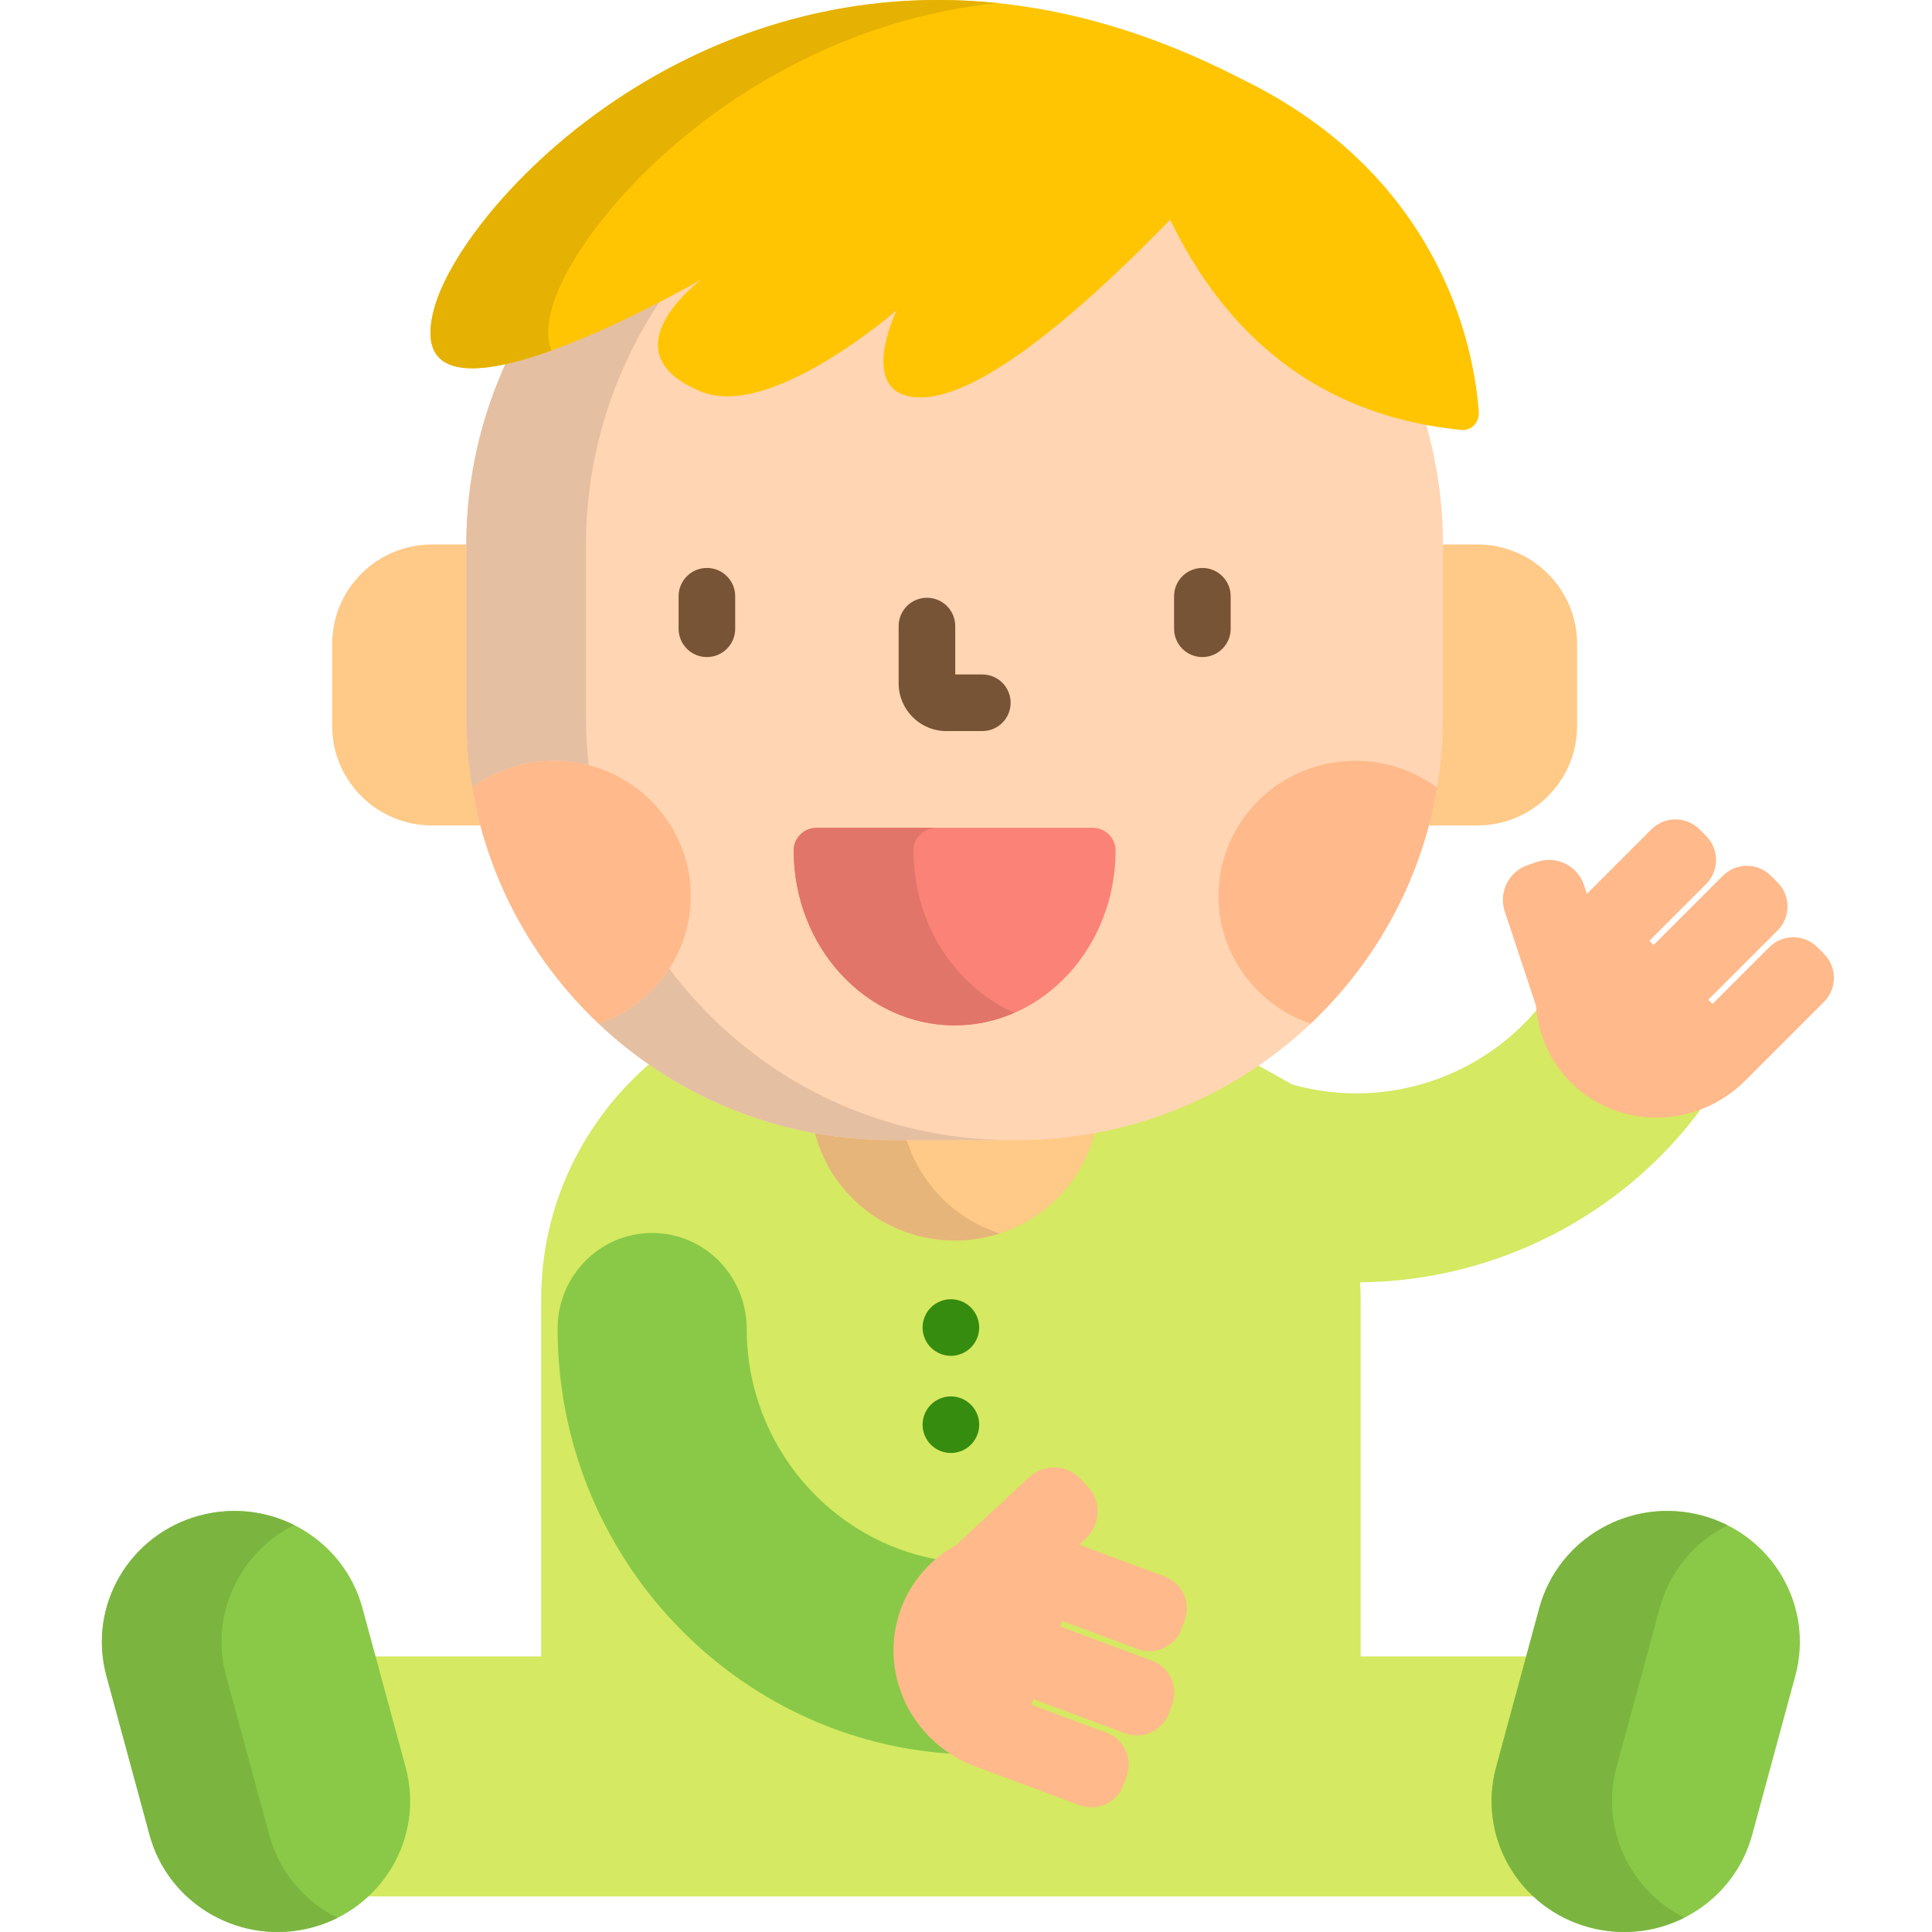 <?xml version="1.0" encoding="UTF-8"?>
<svg xmlns="http://www.w3.org/2000/svg" height="511pt" viewBox="-26 0 511 511.999" width="511pt">
  <path d="m80.027 468.59c2.34 8.625 1.164 17.641-3.312 25.398-1.895 3.273-4.281 6.156-7.059 8.582h311.676c-2.777-2.426-5.164-5.309-7.059-8.582-4.477-7.758-5.652-16.773-3.312-25.398l8.035-29.625h-44.918v-94.66c0-1.504-.047-2.992-.129-4.477 36.383-.324 70.52-18.156 91.348-47.332-4.012 1.75-8.363 2.68-12.844 2.68-8.328 0-16.121-3.207-21.945-9.031-5.195-5.195-8.363-12.129-8.926-19.531-15.102 18.672-40.59 27.695-65.324 20.871-.578-.16-4.469-2.461-10.254-5.629-17.93 12.16-39.586 19.281-62.891 19.281h-33.242c-23.609 0-45.527-7.309-63.594-19.762-17.965 15.191-29.363 37.738-29.363 62.93v94.66h-44.922zm133.176-41.941c2.578-6.93 7.602-12.719 14.148-16.309l.109-.059 19.375-18.023c1.629-1.527 3.75-2.367 5.977-2.367 2.441 0 4.703.98 6.375 2.758l1.816 1.941c3.293 3.512 3.113 9.051-.398 12.344l-2.977 2.793 1.5.566 22.648 8.426c4.145 1.539 6.266 6.168 4.723 10.312l-.855 2.309c-1.164 3.125-4.188 5.227-7.52 5.227-.953 0-1.895-.168-2.797-.504l-20.867-7.762-1.25 3.355 25.262 9.395c2.008.746 3.605 2.23 4.5 4.18.891 1.949.973 4.129.223 6.137l-.855 2.305c-1.164 3.129-4.184 5.23-7.52 5.23-.953 0-1.895-.172-2.797-.504l-25.258-9.395-1.25 3.355 20.867 7.762c2.008.746 3.605 2.23 4.5 4.18.891 1.945.973 4.125.223 6.137l-.855 2.305c-1.164 3.129-4.184 5.23-7.52 5.23-.953 0-1.895-.172-2.793-.508l-27.59-10.262c-16.582-6.164-25.168-24.355-19.145-40.555zm0 0" fill="#d5e962"></path>
  <path d="m243.113 301.137h-33.242c-7.047 0-13.938-.656-20.625-1.902 3.812 16.887 19.059 29.512 37.301 29.512 18.246 0 33.5-12.637 37.305-29.531-6.723 1.258-13.652 1.922-20.738 1.922zm0 0" fill="#ffc987"></path>
  <path d="m213.492 301.137h-3.621c-7.047 0-13.938-.656-20.625-1.902 3.812 16.887 19.059 29.512 37.301 29.512 4.148 0 8.141-.66 11.879-1.867-12.082-3.902-21.504-13.586-24.934-25.742zm0 0" fill="#e5b579"></path>
  <path d="m98.07 190.105v-45.594c0-.074 0-.148 0-.223h-10.09c-14.539 0-26.438 11.816-26.438 26.258v21.953c0 14.441 11.898 26.258 26.438 26.258h13.871c-2.465-9.141-3.781-18.746-3.781-28.652zm0 0" fill="#ffc987"></path>
  <path d="m364.996 144.289h-10.094c0 .074.004.148.004.223v45.594c0 9.906-1.32 19.512-3.781 28.656h13.871c14.539 0 26.438-11.816 26.438-26.262v-21.953c0-14.441-11.898-26.258-26.438-26.258zm0 0" fill="#ffc987"></path>
  <path d="m285.27 59.359c-.172-.348-.34-.695-.504-1.047l-.879-1.828-1 1.027c-20.703 21.348-48.855 46.797-65.398 46.797-3.695 0-6.258-1.098-7.613-3.258-3.766-6 2.082-18.281 2.141-18.406l-1.559-1.188c-.258.227-26.074 22.586-44.238 22.586-2.367 0-4.523-.387-6.406-1.148-6.688-2.707-10.344-6.199-10.875-10.383-1.086-8.566 10.973-17.602 11.094-17.691l-1.098-1.668c-.348.199-30.145 17.402-50.984 22.215-6.98 14.961-10.879 31.602-10.879 49.145v45.594c0 61.875 50.496 112.031 112.801 112.031h33.242c62.293 0 112.793-50.156 112.793-112.031 0 0 0-43.98 0-45.594 0-11.445-1.664-22.512-4.754-32.977-29.238-5.641-51.375-23.152-65.883-52.176zm0 0" fill="#ffd5b3"></path>
  <path d="m128.785 144.512c0-24.531 7.617-47.312 20.648-66.18-10.562 5.523-27.918 13.902-41.484 17.035-6.98 14.961-10.879 31.602-10.879 49.145v45.594c0 6.352.539 12.57 1.562 18.633.004-.012.008-.02.016-.027 6.043-4.449 13.535-7.086 21.652-7.086 3.184 0 6.27.41 9.211 1.172-.473-4.168-.723-8.398-.723-12.691-.004 0-.004-43.98-.004-45.594zm0 0" fill="#e5bfa1"></path>
  <path d="m150.867 256.691c-4.355 6.727-10.926 11.926-18.699 14.586-.281-.266-.566-.527-.859-.789 20.309 19.586 48.012 31.648 78.562 31.648h31.715c-37.191 0-70.172-17.875-90.719-45.445zm0 0" fill="#e5bfa1"></path>
  <g fill="#775436">
    <path d="m160.836 174.129c-4.145 0-7.5-3.359-7.5-7.5v-8.617c0-4.145 3.355-7.5 7.5-7.5 4.141 0 7.5 3.355 7.5 7.5v8.617c0 4.141-3.359 7.5-7.5 7.5zm0 0"></path>
    <path d="m292.141 174.129c-4.141 0-7.5-3.359-7.5-7.5v-8.617c0-4.145 3.359-7.5 7.5-7.5 4.145 0 7.5 3.355 7.5 7.5v8.617c0 4.141-3.355 7.5-7.5 7.5zm0 0"></path>
    <path d="m233.828 193.742h-9.531c-6.973 0-12.648-5.676-12.648-12.652v-15.18c0-4.141 3.355-7.5 7.5-7.5 4.141 0 7.5 3.359 7.5 7.5v12.832h7.18c4.145 0 7.5 3.359 7.5 7.5 0 4.145-3.355 7.5-7.5 7.5zm0 0"></path>
  </g>
  <path d="m120.301 201.625c-8.121 0-15.613 2.637-21.656 7.086 4.117 24.453 16.203 46.207 33.523 62.566 14.195-4.855 24.391-18.168 24.391-33.84 0-19.777-16.234-35.812-36.258-35.812zm0 0" fill="#ffb98a"></path>
  <path d="m332.676 201.625c-20.023 0-36.258 16.035-36.258 35.812 0 15.676 10.199 28.984 24.391 33.84 17.32-16.359 29.406-38.113 33.523-62.562-6.043-4.453-13.539-7.09-21.656-7.09zm0 0" fill="#ffb98a"></path>
  <path d="m226.488 271.734c-23.52 0-42.652-20.789-42.652-46.344 0-3.32 2.727-6.016 6.094-6.016h73.117c3.367 0 6.094 2.691 6.094 6.016 0 25.555-19.133 46.344-42.652 46.344zm0 0" fill="#fb8276"></path>
  <path d="m215.582 225.391c0-3.32 2.73-6.016 6.094-6.016h-31.746c-3.367 0-6.094 2.691-6.094 6.016 0 25.555 19.133 46.344 42.652 46.344 5.609 0 10.961-1.195 15.871-3.34-15.676-6.859-26.777-23.543-26.777-43.004zm0 0" fill="#e1756a"></path>
  <path d="m354.602 70.715c-10.965-21.715-28.605-38.48-52.617-50.055-117.898-60.629-204.188 28.305-213.34 60.809-11.328 40.234 70.793-7.453 70.793-7.453s-26.031 19.266 0 29.805c18.406 7.449 51.68-21.605 51.68-21.605s-11.145 23.098 6.371 23.098c16.785 0 44.855-25.18 66.117-47.102.258.531.504 1.062.773 1.598 16.234 32.48 41.93 50.695 76.375 54.141.133.012.27.02.402.02 1.105 0 2.172-.457 2.973-1.277.891-.922 1.355-2.211 1.262-3.523-.523-7.418-2.625-22.273-10.789-38.453zm0 0" fill="#ffc502"></path>
  <path d="m119.816 81.469c6.438-22.863 51.043-73.648 117.965-80.66-84.035-8.652-141.746 54.41-149.137 80.66-5.652 20.082 11.977 18.258 31.055 11.395-1.242-2.555-1.332-6.254.117-11.395zm0 0" fill="#e5b102"></path>
  <path d="m80.996 468.328c5.016 18.504-6.102 37.523-24.836 42.48-18.734 4.957-37.988-6.023-43.012-24.527l-11.441-42.188c-5.02-18.508 6.098-37.523 24.832-42.484 18.734-4.957 37.988 6.023 43.012 24.527zm0 0" fill="#89c947"></path>
  <path d="m44.859 486.281-11.445-42.188c-4.379-16.145 3.527-32.68 18.059-39.93-7.445-3.719-16.242-4.852-24.934-2.555-18.734 4.957-29.855 23.977-24.836 42.484l11.445 42.188c5.023 18.504 24.277 29.484 43.012 24.527 2.391-.633 4.652-1.496 6.777-2.555-8.602-4.297-15.387-12.051-18.078-21.973zm0 0" fill="#7bb540"></path>
  <path d="m369.996 468.328c-5.02 18.504 6.098 37.523 24.832 42.48 18.734 4.957 37.988-6.023 43.012-24.527l11.445-42.188c5.02-18.508-6.102-37.527-24.836-42.484-18.73-4.957-37.988 6.023-43.008 24.527zm0 0" fill="#89c947"></path>
  <path d="m401.906 468.328 11.445-42.191c2.684-9.879 9.422-17.609 17.973-21.918-2.152-1.082-4.449-1.965-6.875-2.609-18.73-4.957-37.988 6.023-43.008 24.527l-11.449 42.191c-5.016 18.504 6.102 37.523 24.836 42.48 8.73 2.312 17.574 1.156 25.039-2.605-14.465-7.273-22.328-23.77-17.961-39.875zm0 0" fill="#7bb540"></path>
  <path d="m225.496 359.309c-1.973 0-3.91-.801-5.301-2.199-1.402-1.402-2.199-3.332-2.199-5.301 0-1.98.797-3.91 2.199-5.312 1.391-1.387 3.328-2.188 5.301-2.188 1.969 0 3.91.801 5.297 2.188 1.402 1.402 2.203 3.332 2.203 5.312 0 1.969-.801 3.898-2.203 5.301-1.387 1.398-3.328 2.199-5.297 2.199zm0 0" fill="#368c0e"></path>
  <path d="m225.496 385.059c-1.973 0-3.91-.801-5.301-2.191-1.402-1.398-2.199-3.328-2.199-5.309 0-1.973.797-3.91 2.199-5.301 1.391-1.398 3.328-2.199 5.301-2.199 1.98 0 3.91.801 5.297 2.199 1.402 1.391 2.203 3.328 2.203 5.301 0 1.98-.801 3.91-2.203 5.309-1.387 1.391-3.328 2.191-5.297 2.191zm0 0" fill="#368c0e"></path>
  <path d="m213.203 426.648c1.934-5.195 5.246-9.754 9.543-13.223-29.098-4.859-51.363-30.492-51.363-61.305 0-14.012-11.219-25.367-25.055-25.367-13.84 0-25.055 11.355-25.055 25.367 0 60.418 47.125 109.895 106.117 112.742-13.262-7.637-19.574-23.723-14.188-38.215zm0 0" fill="#89c947"></path>
  <path d="m456.867 252.762-1.738-1.738c-3.523-3.523-9.234-3.523-12.762 0l-15.035 15.035-1.117-1.117 18.352-18.352c3.52-3.523 3.52-9.234 0-12.758l-1.742-1.742c-3.523-3.523-9.234-3.523-12.758 0l-18.352 18.352-1.121-1.117 15.039-15.039c3.523-3.52 3.523-9.234 0-12.758l-1.738-1.738c-3.523-3.523-9.234-3.523-12.762 0l-17.039 17.043-.043.039-.789-2.352c-1.711-5.098-7.227-7.84-12.324-6.129l-2.52.848c-5.098 1.711-7.84 7.227-6.129 12.328l8.281 24.996c.539 7.434 3.605 14.664 9.23 20.289 12.629 12.629 33.336 12.398 46.25-.516l20.816-20.816c3.523-3.523 3.523-9.234 0-12.758zm0 0" fill="#ffb98a"></path>
  <path d="m271.184 473.09.859-2.309c1.734-4.672-.645-9.863-5.312-11.602l-19.934-7.41.555-1.484 24.324 9.047c4.668 1.734 9.863-.641 11.598-5.312l.859-2.305c1.738-4.672-.641-9.863-5.312-11.602l-24.324-9.047.551-1.48 19.934 7.41c4.668 1.738 9.863-.641 11.602-5.309l.855-2.309c1.738-4.668-.641-9.863-5.309-11.598l-22.594-8.402-.051-.02 1.805-1.695c3.926-3.68 4.121-9.84.441-13.762l-1.816-1.938c-3.676-3.918-9.836-4.117-13.758-.438l-19.281 17.938c-6.535 3.582-11.832 9.379-14.609 16.836-6.223 16.738 2.609 35.473 19.727 41.84l27.59 10.258c4.672 1.738 9.863-.641 11.602-5.309zm0 0" fill="#ffb98a"></path>
</svg>
